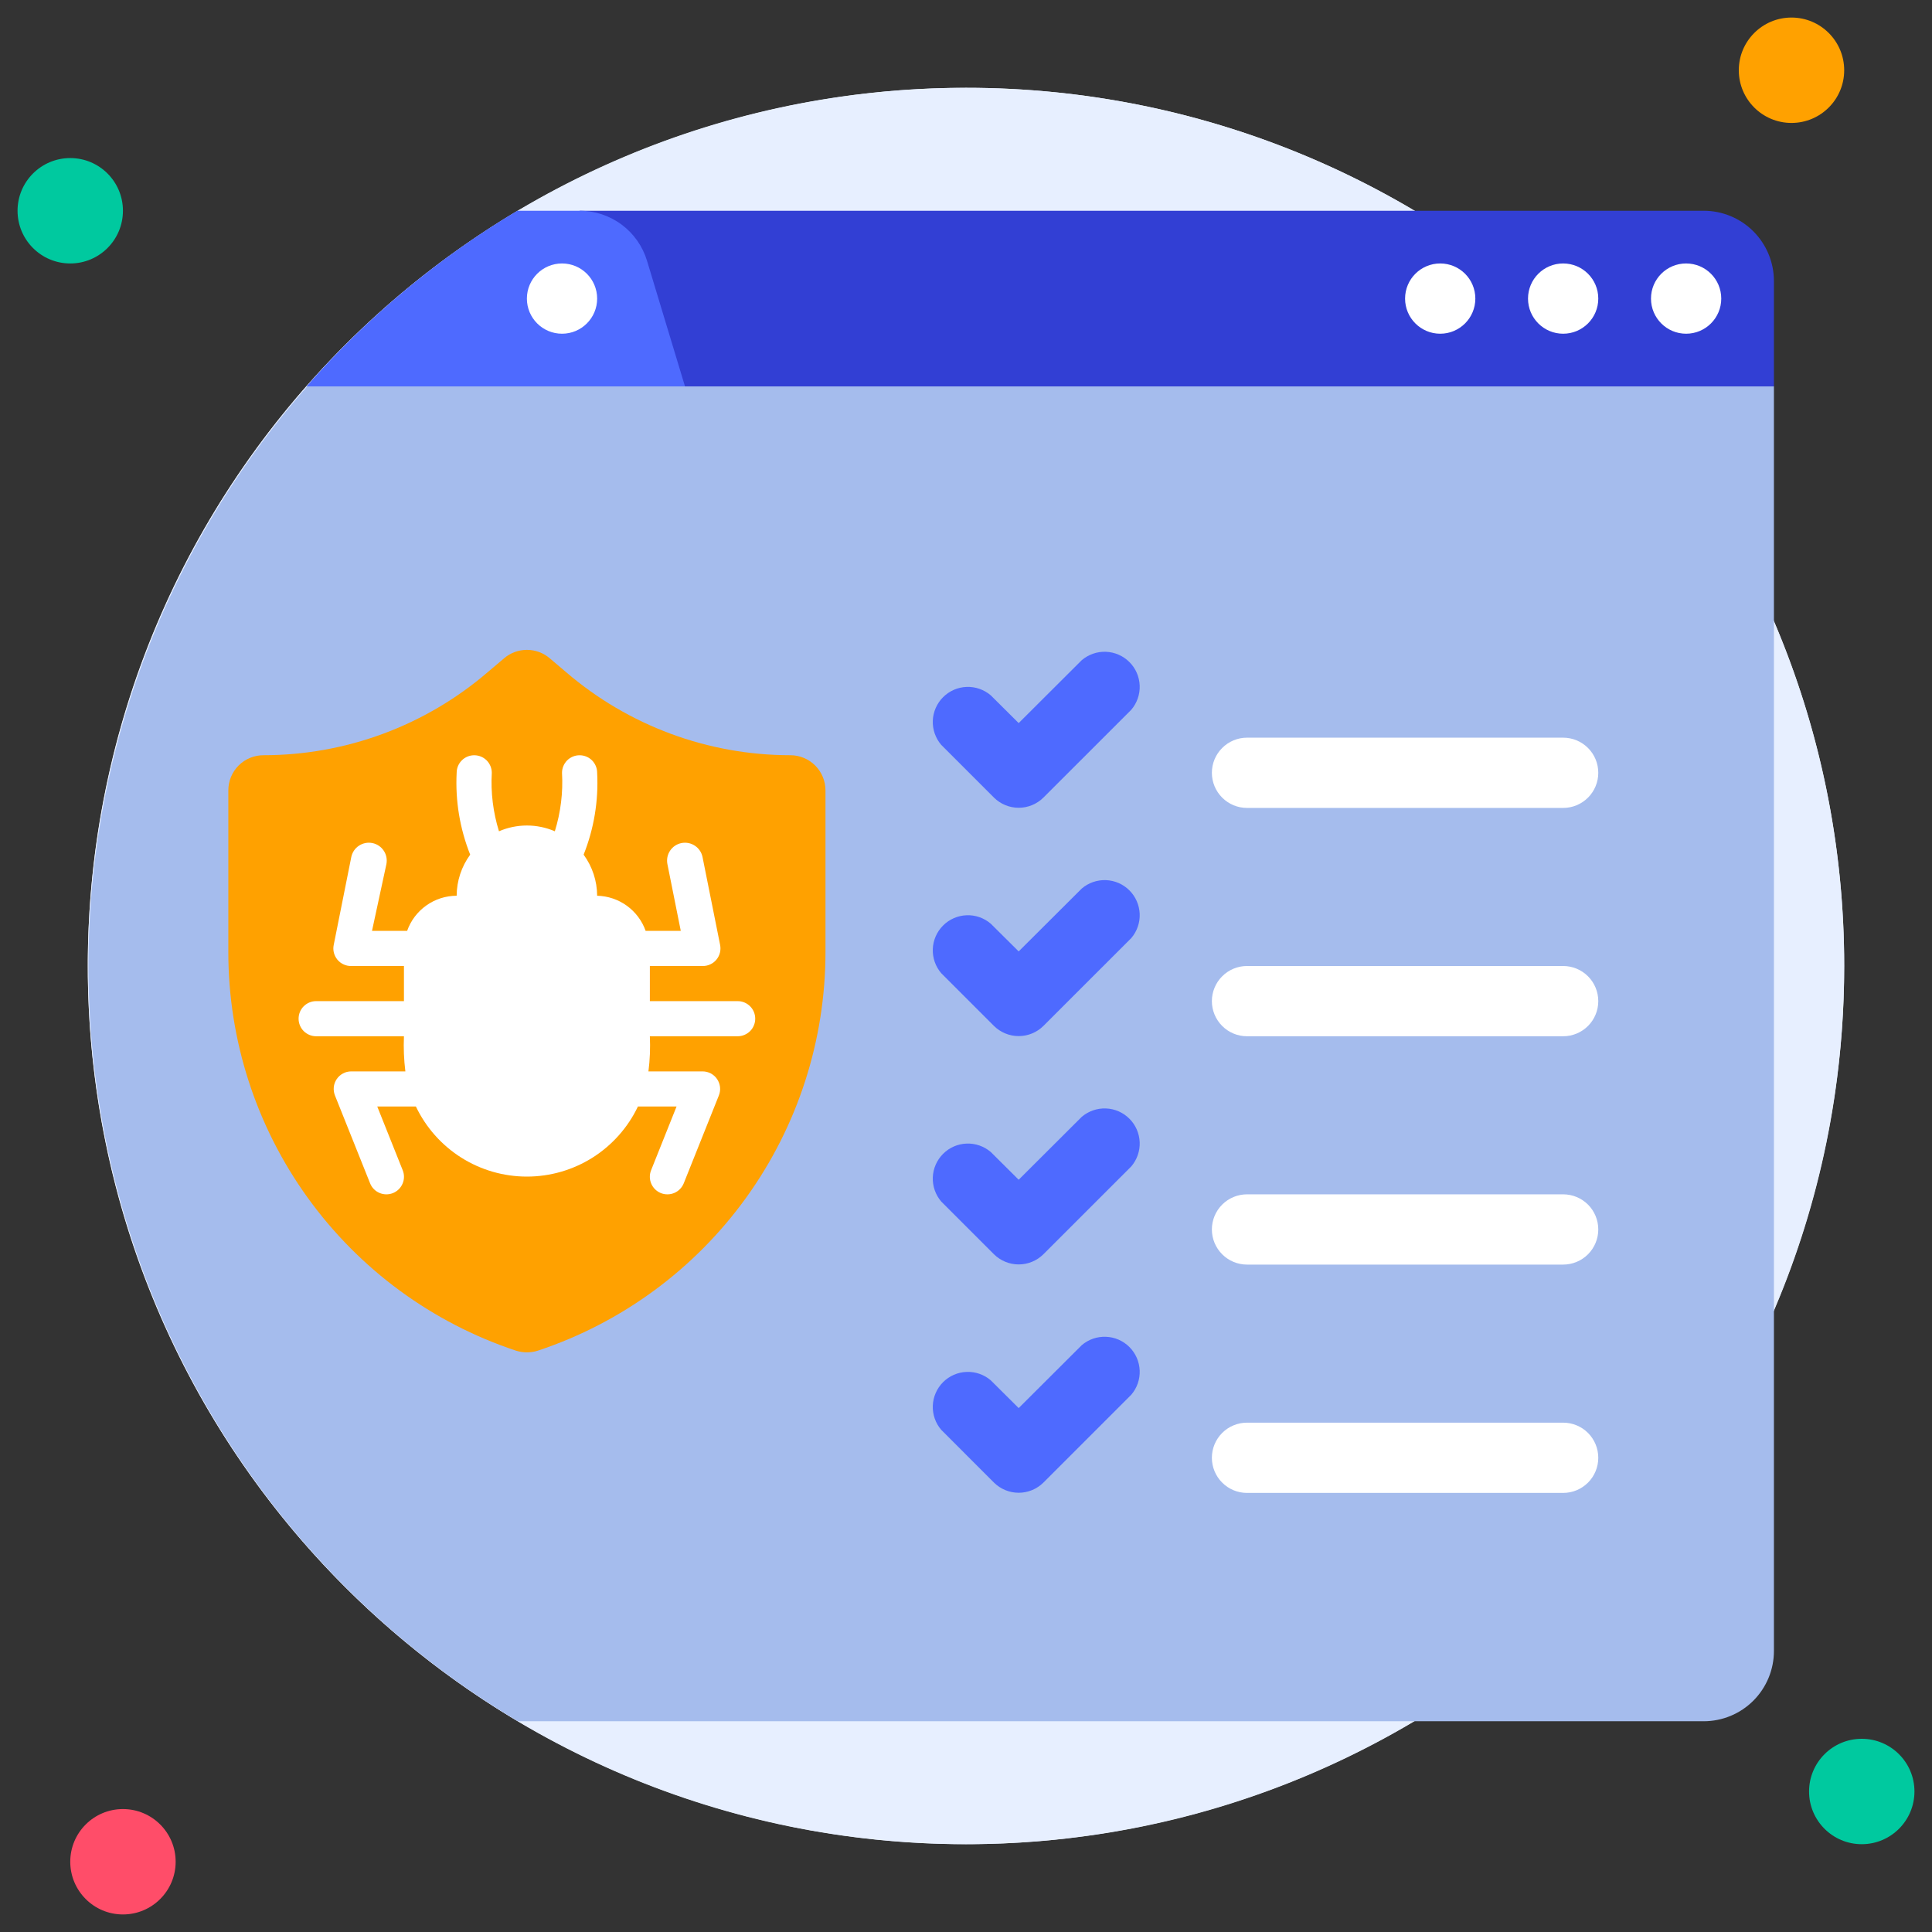 <svg width="60" height="60" viewBox="0 0 60 60" fill="none" xmlns="http://www.w3.org/2000/svg">
<rect x="0" y="0" width="60" height="60" fill="#333333" stroke="none"/>
<g clip-path="url(#clip0_1937_262)">
<path d="M30 57.273C45.062 57.273 57.273 45.062 57.273 30C57.273 14.938 45.062 2.727 30 2.727C14.938 2.727 2.727 14.938 2.727 30C2.727 45.062 14.938 57.273 30 57.273Z" fill="#E7EFFF"/>
<path d="M57.273 30C57.273 35.394 55.673 40.667 52.676 45.152C49.68 49.637 45.42 53.133 40.437 55.197C35.453 57.261 29.97 57.801 24.679 56.749C19.389 55.696 14.53 53.099 10.715 49.285C6.901 45.471 4.304 40.611 3.251 35.321C2.199 30.03 2.739 24.547 4.803 19.563C6.868 14.58 10.363 10.32 14.848 7.324C19.333 4.327 24.606 2.727 30 2.727C33.583 2.724 37.131 3.427 40.441 4.796C43.752 6.165 46.76 8.174 49.293 10.707C51.826 13.241 53.835 16.248 55.204 19.559C56.573 22.869 57.276 26.418 57.273 30Z" fill="#E7EFFF"/>
<path d="M55.091 12V51.273C55.091 51.851 54.861 52.406 54.452 52.816C54.043 53.225 53.488 53.455 52.909 53.455H16.085C12.641 51.407 9.69 48.627 7.443 45.31C5.195 41.993 3.706 38.221 3.081 34.264C2.456 30.306 2.711 26.259 3.827 22.412C4.944 18.564 6.894 15.009 9.54 12H55.091Z" fill="#A5BCED"/>
<path d="M25.636 24.545V29.558C25.638 32.299 24.776 34.971 23.173 37.194C21.57 39.418 19.308 41.08 16.707 41.945C16.484 42.016 16.244 42.016 16.02 41.945C13.419 41.08 11.157 39.418 9.554 37.194C7.951 34.971 7.089 32.299 7.091 29.558V24.545C7.091 24.256 7.206 23.979 7.41 23.774C7.615 23.569 7.892 23.454 8.182 23.454C10.737 23.454 13.208 22.539 15.147 20.874L15.655 20.444C15.852 20.274 16.104 20.182 16.363 20.182C16.624 20.182 16.875 20.274 17.073 20.444L17.58 20.874C19.519 22.539 21.99 23.454 24.545 23.454C24.835 23.454 25.112 23.569 25.317 23.774C25.521 23.979 25.636 24.256 25.636 24.545Z" fill="#FFA100"/>
<path d="M22.909 31.091H20.182V30H21.818C21.9 30.002 21.981 29.985 22.055 29.951C22.13 29.917 22.196 29.867 22.248 29.804C22.301 29.741 22.338 29.667 22.358 29.588C22.378 29.509 22.38 29.426 22.364 29.346L21.818 26.618C21.804 26.547 21.776 26.479 21.735 26.418C21.694 26.357 21.642 26.305 21.581 26.265C21.52 26.224 21.452 26.196 21.381 26.182C21.309 26.168 21.235 26.168 21.164 26.182C21.092 26.196 21.024 26.224 20.963 26.265C20.902 26.306 20.85 26.358 20.81 26.419C20.769 26.48 20.741 26.548 20.727 26.619C20.713 26.691 20.713 26.765 20.727 26.836L21.142 28.909H20.051C19.94 28.596 19.737 28.324 19.468 28.129C19.199 27.934 18.877 27.826 18.545 27.818C18.543 27.359 18.396 26.913 18.125 26.542C18.447 25.735 18.59 24.868 18.545 24C18.545 23.855 18.488 23.717 18.386 23.614C18.283 23.512 18.145 23.455 18 23.455C17.855 23.455 17.717 23.512 17.614 23.614C17.512 23.717 17.454 23.855 17.454 24C17.489 24.614 17.413 25.229 17.231 25.816C16.957 25.698 16.662 25.637 16.364 25.637C16.065 25.637 15.77 25.698 15.496 25.816C15.314 25.229 15.238 24.614 15.273 24C15.273 23.855 15.215 23.717 15.113 23.614C15.011 23.512 14.872 23.455 14.727 23.455C14.583 23.455 14.444 23.512 14.342 23.614C14.239 23.717 14.182 23.855 14.182 24C14.137 24.868 14.281 25.735 14.602 26.542C14.331 26.913 14.184 27.359 14.182 27.818C13.844 27.819 13.515 27.924 13.24 28.12C12.964 28.315 12.756 28.591 12.644 28.909H11.553L12 26.836C12.014 26.765 12.014 26.691 12 26.619C11.986 26.548 11.958 26.48 11.917 26.419C11.877 26.358 11.825 26.306 11.764 26.265C11.703 26.224 11.635 26.196 11.564 26.182C11.419 26.153 11.269 26.183 11.146 26.265C11.085 26.305 11.033 26.357 10.992 26.418C10.952 26.479 10.923 26.547 10.909 26.618L10.364 29.346C10.347 29.426 10.349 29.509 10.369 29.588C10.389 29.667 10.427 29.741 10.479 29.804C10.531 29.867 10.597 29.917 10.672 29.951C10.746 29.985 10.827 30.002 10.909 30H12.545V31.091H9.818C9.674 31.091 9.535 31.148 9.432 31.251C9.33 31.353 9.273 31.492 9.273 31.636C9.273 31.781 9.33 31.92 9.432 32.022C9.535 32.124 9.674 32.182 9.818 32.182H12.545C12.529 32.546 12.544 32.911 12.589 33.273H10.909C10.82 33.273 10.732 33.294 10.653 33.336C10.575 33.378 10.507 33.438 10.457 33.512C10.407 33.586 10.376 33.67 10.366 33.759C10.357 33.848 10.369 33.937 10.402 34.02L11.493 36.747C11.546 36.882 11.651 36.99 11.784 37.047C11.917 37.104 12.067 37.106 12.202 37.053C12.336 36.999 12.444 36.895 12.501 36.761C12.559 36.629 12.561 36.478 12.507 36.344L11.716 34.364H12.916C13.227 35.015 13.715 35.565 14.325 35.951C14.935 36.336 15.642 36.54 16.364 36.54C17.085 36.54 17.792 36.336 18.402 35.951C19.012 35.565 19.501 35.015 19.811 34.364H21.011L20.22 36.344C20.166 36.478 20.169 36.629 20.226 36.761C20.283 36.895 20.391 36.999 20.525 37.053C20.66 37.106 20.81 37.104 20.943 37.047C21.076 36.99 21.181 36.882 21.235 36.747L22.325 34.02C22.358 33.937 22.371 33.848 22.361 33.759C22.351 33.67 22.32 33.586 22.27 33.512C22.22 33.438 22.153 33.378 22.074 33.336C21.995 33.294 21.907 33.273 21.818 33.273H20.138C20.184 32.911 20.199 32.546 20.182 32.182H22.909C23.054 32.182 23.192 32.124 23.295 32.022C23.397 31.92 23.454 31.781 23.454 31.636C23.454 31.492 23.397 31.353 23.295 31.251C23.192 31.148 23.054 31.091 22.909 31.091Z" fill="white"/>
<path d="M18 6.545H52.909C53.488 6.545 54.043 6.775 54.452 7.184C54.861 7.594 55.091 8.149 55.091 8.727V12H18V6.545Z" fill="#323FD4"/>
<path d="M21.273 12H9.518C11.401 9.851 13.61 8.01 16.064 6.545H18C18.47 6.544 18.928 6.695 19.305 6.975C19.682 7.255 19.959 7.65 20.094 8.1L21.273 12Z" fill="#4E6AFF"/>
<path d="M17.454 10.364C18.057 10.364 18.545 9.875 18.545 9.273C18.545 8.67 18.057 8.182 17.454 8.182C16.852 8.182 16.363 8.67 16.363 9.273C16.363 9.875 16.852 10.364 17.454 10.364Z" fill="white"/>
<path d="M52.364 10.364C52.966 10.364 53.455 9.875 53.455 9.273C53.455 8.67 52.966 8.182 52.364 8.182C51.761 8.182 51.273 8.67 51.273 9.273C51.273 9.875 51.761 10.364 52.364 10.364Z" fill="white"/>
<path d="M48.545 10.364C49.148 10.364 49.636 9.875 49.636 9.273C49.636 8.67 49.148 8.182 48.545 8.182C47.943 8.182 47.454 8.67 47.454 9.273C47.454 9.875 47.943 10.364 48.545 10.364Z" fill="white"/>
<path d="M44.727 10.364C45.33 10.364 45.818 9.875 45.818 9.273C45.818 8.67 45.33 8.182 44.727 8.182C44.125 8.182 43.636 8.67 43.636 9.273C43.636 9.875 44.125 10.364 44.727 10.364Z" fill="white"/>
<path d="M2.182 8.182C3.086 8.182 3.818 7.449 3.818 6.545C3.818 5.642 3.086 4.909 2.182 4.909C1.278 4.909 0.545 5.642 0.545 6.545C0.545 7.449 1.278 8.182 2.182 8.182Z" fill="#00C99F"/>
<path d="M55.636 3.818C56.54 3.818 57.273 3.086 57.273 2.182C57.273 1.278 56.54 0.545 55.636 0.545C54.733 0.545 54 1.278 54 2.182C54 3.086 54.733 3.818 55.636 3.818Z" fill="#FFA100"/>
<path d="M57.818 57.273C58.722 57.273 59.455 56.54 59.455 55.636C59.455 54.733 58.722 54 57.818 54C56.914 54 56.182 54.733 56.182 55.636C56.182 56.54 56.914 57.273 57.818 57.273Z" fill="#00C99F"/>
<path d="M3.818 59.455C4.722 59.455 5.455 58.722 5.455 57.818C5.455 56.914 4.722 56.182 3.818 56.182C2.915 56.182 2.182 56.914 2.182 57.818C2.182 58.722 2.915 59.455 3.818 59.455Z" fill="#FF4D69"/>
<path d="M30.867 24.769L29.231 23.133C29.052 22.924 28.959 22.655 28.969 22.381C28.98 22.106 29.094 21.846 29.288 21.652C29.482 21.457 29.743 21.343 30.017 21.333C30.292 21.322 30.56 21.416 30.769 21.594L31.636 22.456L33.594 20.503C33.803 20.325 34.072 20.231 34.346 20.242C34.621 20.253 34.881 20.366 35.075 20.561C35.27 20.755 35.383 21.015 35.394 21.29C35.405 21.565 35.311 21.833 35.133 22.042L32.405 24.769C32.201 24.972 31.924 25.086 31.636 25.086C31.348 25.086 31.072 24.972 30.867 24.769Z" fill="#4E6AFF"/>
<path d="M48.545 25.091H38.727C38.438 25.091 38.16 24.976 37.956 24.771C37.751 24.567 37.636 24.289 37.636 24C37.636 23.71 37.751 23.433 37.956 23.229C38.16 23.024 38.438 22.909 38.727 22.909H48.545C48.835 22.909 49.112 23.024 49.317 23.229C49.521 23.433 49.636 23.71 49.636 24C49.636 24.289 49.521 24.567 49.317 24.771C49.112 24.976 48.835 25.091 48.545 25.091Z" fill="white"/>
<path d="M30.867 31.86L29.231 30.224C29.052 30.015 28.959 29.747 28.969 29.472C28.98 29.197 29.094 28.937 29.288 28.743C29.482 28.548 29.743 28.435 30.017 28.424C30.292 28.413 30.56 28.507 30.769 28.686L31.636 29.547L33.594 27.595C33.803 27.416 34.072 27.323 34.346 27.333C34.621 27.344 34.881 27.457 35.075 27.652C35.27 27.846 35.383 28.107 35.394 28.381C35.405 28.656 35.311 28.924 35.133 29.133L32.405 31.86C32.201 32.063 31.924 32.177 31.636 32.177C31.348 32.177 31.072 32.063 30.867 31.86Z" fill="#4E6AFF"/>
<path d="M48.545 32.182H38.727C38.438 32.182 38.16 32.067 37.956 31.862C37.751 31.658 37.636 31.38 37.636 31.091C37.636 30.802 37.751 30.524 37.956 30.32C38.16 30.115 38.438 30 38.727 30H48.545C48.835 30 49.112 30.115 49.317 30.32C49.521 30.524 49.636 30.802 49.636 31.091C49.636 31.38 49.521 31.658 49.317 31.862C49.112 32.067 48.835 32.182 48.545 32.182Z" fill="white"/>
<path d="M30.867 38.951L29.231 37.315C29.052 37.106 28.959 36.837 28.969 36.563C28.98 36.288 29.094 36.028 29.288 35.834C29.482 35.639 29.743 35.525 30.017 35.515C30.292 35.504 30.56 35.598 30.769 35.776L31.636 36.638L33.594 34.685C33.803 34.507 34.072 34.413 34.346 34.424C34.621 34.434 34.881 34.548 35.075 34.743C35.27 34.937 35.383 35.197 35.394 35.472C35.405 35.746 35.311 36.015 35.133 36.224L32.405 38.951C32.201 39.154 31.924 39.268 31.636 39.268C31.348 39.268 31.072 39.154 30.867 38.951Z" fill="#4E6AFF"/>
<path d="M48.545 39.273H38.727C38.438 39.273 38.16 39.158 37.956 38.953C37.751 38.748 37.636 38.471 37.636 38.182C37.636 37.892 37.751 37.615 37.956 37.41C38.16 37.206 38.438 37.091 38.727 37.091H48.545C48.835 37.091 49.112 37.206 49.317 37.41C49.521 37.615 49.636 37.892 49.636 38.182C49.636 38.471 49.521 38.748 49.317 38.953C49.112 39.158 48.835 39.273 48.545 39.273Z" fill="white"/>
<path d="M30.867 46.042L29.231 44.405C29.052 44.197 28.959 43.928 28.969 43.654C28.98 43.379 29.094 43.119 29.288 42.924C29.482 42.73 29.743 42.616 30.017 42.606C30.292 42.595 30.56 42.688 30.769 42.867L31.636 43.729L33.594 41.776C33.803 41.597 34.072 41.504 34.346 41.515C34.621 41.525 34.881 41.639 35.075 41.833C35.27 42.028 35.383 42.288 35.394 42.563C35.405 42.837 35.311 43.106 35.133 43.314L32.405 46.042C32.201 46.245 31.924 46.359 31.636 46.359C31.348 46.359 31.072 46.245 30.867 46.042Z" fill="#4E6AFF"/>
<path d="M48.545 46.364H38.727C38.438 46.364 38.16 46.249 37.956 46.044C37.751 45.84 37.636 45.562 37.636 45.273C37.636 44.983 37.751 44.706 37.956 44.501C38.16 44.297 38.438 44.182 38.727 44.182H48.545C48.835 44.182 49.112 44.297 49.317 44.501C49.521 44.706 49.636 44.983 49.636 45.273C49.636 45.562 49.521 45.84 49.317 46.044C49.112 46.249 48.835 46.364 48.545 46.364Z" fill="white"/>
</g>
<defs>
<clipPath id="clip0_1937_262">
<rect width="60" height="60" fill="white"/>
</clipPath>
</defs>
</svg>
